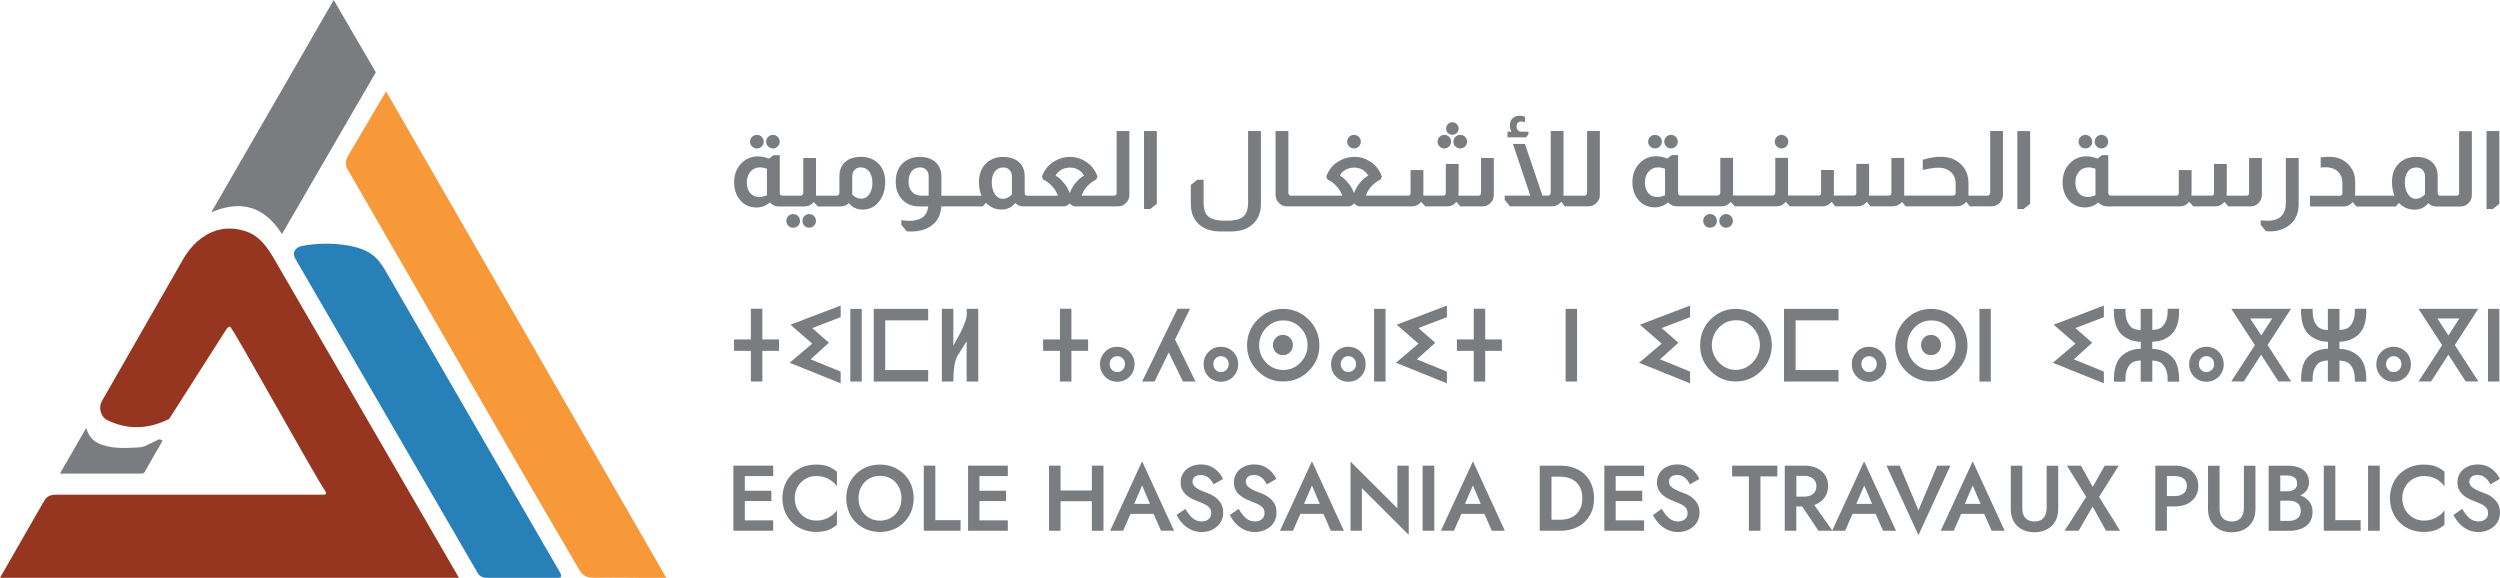 <svg xmlns="http://www.w3.org/2000/svg" id="Layer_1" data-name="Layer 1" viewBox="0 0 380.5 87.95"><defs><style>      .cls-1 {        fill: #2880b9;      }      .cls-2 {        fill: #973620;      }      .cls-3 {        fill: #f79839;      }      .cls-4 {        fill: #7a7d7f;      }    </style></defs><g><path class="cls-3" d="M101.4,87.94c-3.54.05-7.08-.05-10.62,0-.65,0-1.35,0-1.89-.37-.37-.26-.61-.66-.84-1.05-11.46-19.52-22.68-39.22-34.03-58.81-.29-.5-.58-.99-.86-1.49-.27-.46-.54-.95-.52-1.48.02-.48.26-.91.51-1.32,1.87-3.17,3.74-6.35,5.61-9.52l42.64,74.03Z"></path><path class="cls-1" d="M73.82,87.94c-.46-.08-.87-.29-1.1-.7l-27.13-46.75-.51-.89c-.28-.49-.58-1.04-.11-1.62.23-.28.57-.46.92-.53,2.3-.45,4.68-.48,6.99-.1,1.44.24,2.89.67,4.01,1.6.92.77,1.54,1.84,2.14,2.88l26.21,45.31c.12.2.23.44.13.65-.11.22-.41.15-.66.15h-10.89Z"></path><g><path class="cls-4" d="M57.2,11c-4.72,8.14-9.44,16.28-14.28,24.62-2.8-4.39-6.42-5.15-10.76-3.31,6.2-10.75,12.32-21.37,18.63-32.31,2.23,3.82,4.31,7.39,6.41,11Z"></path><path class="cls-4" d="M13.14,65.13c.36,1.5,1.28,2.2,2.49,2.6,1.83.61,3.72.45,5.58.36.83-.04,1.64-.63,2.46-.96.3-.12.56-.48,1.07-.05-.9,1.57-1.81,3.18-2.74,4.78-.11.19-.35.22-.56.22-4.03,0-8.05,0-12.32,0,1.37-2.37,2.63-4.57,4.01-6.96Z"></path></g><path class="cls-2" d="M8.68,75.29c-1.45,0-1.64.44-2.14,1.25l-6.54,11.4h69.85l-27.86-48.08c-1.19-2.06-2.42-4.08-4.94-4.77-1.68-.46-3.32-.43-4.92.29-2.17.98-3.56,2.72-4.66,4.77l-11.96,20.89c-.58.97-.18,2.43.82,2.91,3.16,1.53,6.3,1.36,9.41-.18l8.68-13.6c.12-.25.35-.4.6-.46.48.27,12.9,22.78,14.51,25.07.13.19.18.38-.09.51H8.68Z"></path></g><g><g><path class="cls-4" d="M115.2,22.59c.29,0,.53-.1.74-.3.2-.2.3-.44.3-.72s-.1-.53-.3-.74c-.2-.2-.45-.3-.74-.3s-.53.1-.74.3-.3.45-.3.74.1.52.3.72c.2.2.45.3.74.3Z"></path><path class="cls-4" d="M117.63,22.59c.29,0,.53-.1.74-.3.2-.2.3-.44.3-.72s-.1-.53-.3-.74c-.2-.2-.45-.3-.74-.3s-.52.1-.72.3c-.2.2-.3.45-.3.74s.1.52.3.72c.2.2.44.3.72.3Z"></path><path class="cls-4" d="M120.72,32.58c-.29,0-.53.1-.74.3-.2.2-.3.45-.3.74s.1.53.3.74.45.3.74.3.53-.1.74-.3c.2-.2.3-.45.3-.74s-.1-.53-.3-.74-.45-.3-.74-.3Z"></path><path class="cls-4" d="M123.15,32.58c-.28,0-.52.1-.72.3-.2.2-.3.45-.3.74s.1.53.3.74.44.3.72.3.53-.1.74-.3c.2-.2.3-.45.3-.74s-.1-.53-.3-.74-.45-.3-.74-.3Z"></path><path class="cls-4" d="M133.48,24.7c-.65-.55-1.45-.83-2.39-.83s-1.72.21-2.27.64c-.7.52-1.06,1.29-1.06,2.31v2.56c0,.11-.04.2-.11.27-.09.09-.19.13-.3.13h-3.15v-5.73h-1.94v5.28c0,.13-.05.24-.14.32-.06.09-.17.13-.32.13h-2.75c-.11,0-.19-.04-.26-.11-.07-.06-.11-.16-.11-.29v-5.76h-.96l-.69.53c-.56-.23-1.11-.35-1.67-.35-.99,0-1.83.35-2.51,1.04-.75.77-1.12,1.73-1.12,2.9,0,1.27.41,2.28,1.22,3.04.61.53,1.33.8,2.18.8.75,0,1.43-.25,2.03-.75.39.39.84.59,1.33.59h3.99c.54,0,1-.22,1.36-.66h.03l.59.66h3.49c.49,0,.91-.17,1.25-.51.51.66,1.21.99,2.1.99,1,0,1.82-.39,2.45-1.17.65-.8.98-1.81.98-3.03,0-1.29-.41-2.29-1.23-2.99ZM116.72,29.72c-.42.17-.82.26-1.2.26-.57,0-1.02-.2-1.35-.61-.34-.41-.5-.94-.5-1.62s.19-1.22.56-1.64c.37-.42.85-.63,1.43-.63.34,0,.7.07,1.07.21v4.04ZM132.3,29.58c-.32.44-.73.66-1.23.66s-.97-.21-1.36-.64v-2.79c0-.41.13-.73.38-.96.22-.25.53-.37.91-.37.51,0,.93.19,1.25.56.35.44.53,1.04.53,1.81,0,.7-.16,1.28-.48,1.72Z"></path><path class="cls-4" d="M169.97,29.38c0,.11-.04.2-.11.27-.09.09-.19.13-.3.13h-4.93c.14-.49.43-.98.88-1.47.47-.47.92-.8,1.34-.99l.19-.45c-.37-1.02-.99-1.8-1.86-2.32-.69-.45-1.46-.67-2.29-.67s-1.61.2-2.32.61c-.96.54-1.62,1.34-1.99,2.39l.18.45c.49.2.97.56,1.43,1.07.42.49.69.96.82,1.39h-4.68c-.11,0-.2-.04-.29-.13-.05-.09-.08-.18-.08-.27v-2.56c0-1-.35-1.77-1.06-2.31-.58-.43-1.32-.64-2.23-.64-1.01.01-1.85.31-2.5.9-.78.69-1.17,1.67-1.17,2.93,0,.77.13,1.46.38,2.08h-6.1v-2.96c0-1.02-.38-1.81-1.15-2.37-.59-.39-1.28-.59-2.08-.59-1.1,0-2,.34-2.71,1.02-.67.67-1.01,1.61-1.01,2.8,0,1,.28,1.85.85,2.53.67.8,1.6,1.2,2.77,1.2h1.33c-.16,1.46-1.12,2.19-2.87,2.19-.38,0-.8-.04-1.23-.11v.7l.82,1.01h.05c.3.02.53.03.69.03.48,0,.97-.06,1.47-.18.71-.17,1.33-.49,1.84-.94.74-.65,1.14-1.55,1.22-2.71h6.32l.45-.54h.03c.65.68,1.44,1.02,2.37,1.02.86,0,1.56-.33,2.08-.99.34.34.75.51,1.23.51h6.16c.32,0,.6-.14.85-.42h.08c.25.28.52.42.82.42h6.5c.53,0,.97-.2,1.3-.61.29-.32.43-.7.43-1.15v-9.7h-1.94v9.43ZM141.34,29.78h-1.09c-.61,0-1.09-.19-1.44-.58s-.53-.9-.53-1.55.16-1.2.48-1.59c.32-.38.75-.58,1.3-.58.33,0,.62.11.86.32.28.25.42.58.42,1.01v2.96ZM154.01,29.6c-.44.44-.89.66-1.35.66-.5,0-.91-.23-1.23-.7-.32-.47-.48-1.08-.48-1.83,0-.68.16-1.23.47-1.63.31-.41.73-.61,1.26-.61.42,0,.74.12.96.37.25.25.37.57.37.96v2.79ZM163.89,27.62c-.49.54-.84,1.12-1.04,1.71h-.06c-.21-.59-.54-1.13-.99-1.63-.41-.48-.79-.8-1.15-.96.23-.43.57-.75.99-.96.38-.18.79-.27,1.22-.27s.77.08,1.1.24c.44.21.78.54,1.04.99-.34.15-.71.44-1.1.88Z"></path><polygon class="cls-4" points="174.12 31.81 175.08 31.81 176.07 31.01 176.07 19.95 174.12 19.95 174.12 31.81"></polygon><path class="cls-4" d="M189.96,30.85c0,1.04-.28,1.77-.83,2.19-.49.37-1.34.56-2.55.56s-2.13-.21-2.63-.62c-.51-.41-.76-1.12-.76-2.14v-3.49h-.96l-.99.8v2.87c0,1.33.41,2.37,1.23,3.11.81.74,1.92,1.1,3.31,1.1h1.59c1.45,0,2.58-.4,3.39-1.2.77-.74,1.15-1.74,1.15-3.01v-11.08h-1.95v10.9Z"></path><path class="cls-4" d="M206.08,22.59c.29,0,.53-.1.74-.3.2-.2.3-.44.3-.72s-.1-.53-.3-.74c-.2-.2-.45-.3-.74-.3s-.53.1-.74.3-.3.45-.3.74.1.52.3.72c.2.2.45.3.74.3Z"></path><path class="cls-4" d="M225.39,29.38c0,.27-.13.4-.4.4h-3.01v-.26c.01-.13.02-.22.02-.29v-4.28h-1.95v4.42c0,.27-.13.4-.4.4h-3.03c.01-.15.02-.38.02-.69v-3.2h-1.95v3.49c0,.27-.13.4-.4.4h-6.39c.14-.49.43-.98.88-1.47.47-.47.92-.8,1.35-.99l.19-.45c-.37-1.02-.99-1.8-1.86-2.32-.69-.45-1.46-.67-2.29-.67s-1.61.2-2.32.61c-.96.54-1.62,1.34-1.99,2.39l.18.45c.49.2.97.56,1.43,1.07.42.49.69.96.82,1.39h-7.8c-.14,0-.24-.05-.3-.14-.06-.06-.1-.15-.1-.26v-9.43h-1.95v9.7c0,.51.19.94.58,1.3.33.31.72.46,1.15.46h9.35c.32,0,.6-.14.85-.42h.08c.25.28.52.42.82.42h7.96c.54,0,.99-.22,1.34-.66h.05l.61.66h3.36c.54,0,.99-.22,1.34-.66h.05l.59.66h3.36c.48,0,.89-.17,1.23-.52.34-.35.5-.76.5-1.24v-5.6h-1.95v5.33ZM207.15,27.62c-.49.54-.84,1.12-1.04,1.71h-.06c-.21-.59-.54-1.13-.99-1.63-.41-.48-.79-.8-1.15-.96.23-.43.57-.75.99-.96.38-.18.79-.27,1.22-.27s.77.08,1.1.24c.44.21.78.54,1.04.99-.34.15-.71.44-1.1.88Z"></path><path class="cls-4" d="M219.82,22.59c.29,0,.53-.1.74-.3.2-.2.3-.44.3-.72s-.1-.53-.3-.74c-.2-.2-.45-.3-.74-.3s-.52.1-.72.3-.3.45-.3.74.1.52.3.72c.2.2.44.3.72.3Z"></path><path class="cls-4" d="M221.21,21.57c0,.28.1.52.3.72.2.2.45.3.74.3s.53-.1.74-.3c.2-.2.3-.44.3-.72s-.1-.53-.3-.74-.45-.3-.74-.3-.53.1-.74.3c-.2.2-.3.45-.3.74Z"></path><path class="cls-4" d="M221.04,20.51c.27,0,.49-.09.68-.27.19-.18.28-.41.28-.67s-.09-.49-.28-.68c-.19-.19-.41-.28-.68-.28s-.49.09-.67.28c-.18.19-.27.41-.27.68s.09.49.27.67c.18.18.41.27.67.27Z"></path><path class="cls-4" d="M232.63,20.44v-.4h-1.06c-.25,0-.44-.09-.59-.26-.11-.15-.16-.32-.16-.51,0-.51.23-.77.7-.77.18,0,.38.03.59.1v-.83c-.28-.11-.55-.16-.82-.16-.46,0-.82.14-1.09.41-.27.27-.4.64-.4,1.11,0,.33.09.64.26.91h-.62v.86h2.82l.37-.46Z"></path><path class="cls-4" d="M241.55,29.38c0,.11-.04.2-.11.27-.09.09-.19.13-.3.13h-3.19c.01-.09.02-.22.02-.42v-9.42h-1.95v9.43c0,.1-.03.19-.1.27-.09.09-.19.13-.3.13h-.86l-2.66-7.86h-1.83l2.64,7.86h-3.89v.64l.8.99h6.44c.22,0,.45-.05.69-.16.23-.1.45-.26.64-.5h.05l.53.66h3.6c.53,0,.97-.2,1.3-.61.29-.32.43-.7.43-1.15v-9.7h-1.94v9.43Z"></path><path class="cls-4" d="M251.89,22.59c.29,0,.53-.1.74-.3.2-.2.3-.44.3-.72s-.1-.53-.3-.74c-.2-.2-.45-.3-.74-.3s-.53.1-.74.3c-.2.2-.3.45-.3.74s.1.52.3.72c.2.2.45.3.74.3Z"></path><path class="cls-4" d="M254.32,22.59c.29,0,.53-.1.74-.3.2-.2.3-.44.3-.72s-.1-.53-.3-.74-.45-.3-.74-.3-.52.1-.72.3-.3.45-.3.74.1.52.3.72c.2.2.44.3.72.3Z"></path><path class="cls-4" d="M262.7,32.58c-.28,0-.52.1-.72.3-.2.2-.3.45-.3.74s.1.53.3.74.44.3.72.3.53-.1.74-.3c.2-.2.3-.45.3-.74s-.1-.53-.3-.74c-.2-.2-.45-.3-.74-.3Z"></path><path class="cls-4" d="M260.27,32.58c-.29,0-.53.1-.74.3-.2.2-.3.45-.3.74s.1.53.3.74.45.3.74.3.53-.1.74-.3c.2-.2.3-.45.3-.74s-.1-.53-.3-.74-.45-.3-.74-.3Z"></path><path class="cls-4" d="M271.14,22.59c.29,0,.53-.1.74-.3.2-.2.3-.44.3-.72s-.1-.53-.3-.74c-.2-.2-.45-.3-.74-.3s-.52.1-.72.3-.3.45-.3.74.1.52.3.72c.2.2.44.3.72.3Z"></path><path class="cls-4" d="M302.89,29.38c0,.11-.04.2-.11.27-.09.09-.19.13-.3.13h-2.88v-1.95c0-1.11-.36-2.03-1.07-2.75-.79-.81-1.83-1.22-3.12-1.22-.83,0-1.76.15-2.77.46v1.55c1.06-.23,1.85-.35,2.37-.35.79,0,1.43.22,1.91.66.49.44.73,1.03.73,1.75v1.44c0,.27-.13.4-.4.4h-7.43v-5.73h-1.95v5.33c0,.27-.13.4-.4.4h-3.01v-.26c.01-.13.02-.22.02-.29v-4.28h-1.95v4.42c0,.27-.13.4-.4.4h-3.03c.01-.11.02-.27.02-.5v-3.39h-1.95v3.49c0,.27-.13.4-.4.4h-4.63v-5.73h-1.94v5.28c0,.13-.05.24-.14.32-.06.09-.17.13-.32.13h-5.97v-5.73h-1.94v5.28c0,.13-.05.24-.14.32-.06.09-.17.13-.32.13h-5.6c-.11,0-.19-.04-.26-.11-.07-.06-.11-.16-.11-.29v-5.76h-.96l-.69.53c-.56-.23-1.11-.35-1.67-.35-.99,0-1.83.35-2.51,1.04-.75.77-1.12,1.73-1.12,2.9,0,1.27.41,2.28,1.22,3.04.61.53,1.33.8,2.18.8.75,0,1.42-.25,2.03-.75.39.39.84.59,1.33.59h6.84c.54,0,1-.22,1.36-.66h.03l.59.66h6.39c.54,0,1-.22,1.36-.66h.03l.59.66h5c.54,0,.99-.22,1.34-.66h.05l.53.66h3.44c.54,0,.99-.22,1.34-.66h.05l.53.66h3.43c.54,0,1-.22,1.36-.66h.03l.53.66h7.86c.54,0,1-.22,1.36-.66h.03l.53.66h3.31c.53,0,.97-.2,1.3-.61.29-.32.43-.7.43-1.15v-9.7h-1.94v9.43ZM253.41,29.72c-.42.17-.82.26-1.2.26-.57,0-1.02-.2-1.35-.61-.34-.41-.5-.94-.5-1.62s.19-1.22.56-1.64c.37-.42.85-.63,1.43-.63.34,0,.7.07,1.07.21v4.04Z"></path><polygon class="cls-4" points="307.04 31.81 308 31.81 308.99 31.01 308.99 19.95 307.04 19.95 307.04 31.81"></polygon><path class="cls-4" d="M317.4,22.59c.29,0,.53-.1.74-.3.2-.2.3-.44.3-.72s-.1-.53-.3-.74c-.2-.2-.45-.3-.74-.3s-.53.1-.74.3c-.2.2-.3.45-.3.74s.1.52.3.72c.2.2.45.3.74.3Z"></path><path class="cls-4" d="M319.83,22.59c.29,0,.53-.1.74-.3.2-.2.3-.44.3-.72s-.1-.53-.3-.74-.45-.3-.74-.3-.52.1-.72.3-.3.45-.3.74.1.52.3.72c.2.2.44.3.72.3Z"></path><path class="cls-4" d="M344.26,24.05h-1.95v5.33c0,.27-.13.4-.4.4h-3.01v-.26c.01-.13.02-.22.02-.29v-4.28h-1.95v4.42c0,.27-.13.4-.4.4h-3.03c.01-.15.02-.38.02-.69v-3.2h-1.95v3.49c0,.27-.13.4-.4.4h-9.96c-.11,0-.19-.04-.26-.11-.07-.06-.11-.16-.11-.29v-5.76h-.96l-.69.53c-.56-.23-1.11-.35-1.67-.35-.99,0-1.83.35-2.51,1.04-.75.77-1.12,1.73-1.12,2.9,0,1.27.41,2.28,1.22,3.04.61.53,1.33.8,2.18.8.75,0,1.42-.25,2.03-.75.39.39.84.59,1.33.59h11.14c.54,0,.99-.22,1.34-.66h.05l.61.66h3.36c.54,0,.99-.22,1.34-.66h.05l.59.66h3.36c.48,0,.89-.17,1.23-.52.34-.35.5-.76.5-1.24v-5.6ZM318.92,29.72c-.42.17-.82.26-1.2.26-.57,0-1.02-.2-1.35-.61-.34-.41-.5-.94-.5-1.62s.19-1.22.56-1.64c.37-.42.85-.63,1.43-.63.34,0,.7.07,1.07.21v4.04Z"></path><path class="cls-4" d="M347.9,30.85c0,1.84-.94,2.75-2.83,2.75-.32,0-.65-.03-.99-.08v.69l.78.98c.23.02.42.03.56.03.42,0,.82-.04,1.2-.11.82-.19,1.49-.53,2.02-1.01.81-.73,1.22-1.75,1.22-3.07v-6.98h-1.95v6.81Z"></path><path class="cls-4" d="M374.3,29.38c0,.11-.04.2-.11.27-.09.09-.19.13-.3.13h-2.5c-.11,0-.2-.04-.29-.13-.05-.09-.08-.18-.08-.27v-2.56c0-1-.35-1.77-1.06-2.31-.58-.43-1.32-.64-2.23-.64-1.01.01-1.85.31-2.5.9-.78.69-1.17,1.67-1.17,2.93,0,.77.13,1.46.38,2.08h-6c.01-.12.02-.3.02-.54v-1.54c0-1.06-.34-1.94-1.01-2.66-.76-.79-1.75-1.18-2.98-1.18-.48,0-.9.03-1.26.1v1.55c.18-.04.45-.06.82-.06.79.03,1.39.26,1.81.67.45.45.67,1.04.67,1.78v1.49c0,.27-.13.4-.4.4h-4.52v1.63h5.14c.39,0,.75-.13,1.07-.38.1-.09.19-.18.27-.27h.05l.53.66h6l.45-.54h.03c.65.68,1.44,1.02,2.37,1.02.86,0,1.56-.33,2.08-.99.34.34.75.51,1.23.51h3.68c.53,0,.97-.2,1.3-.61.29-.32.43-.7.43-1.15v-9.7h-1.94v9.43ZM369.07,29.6c-.44.44-.89.66-1.34.66-.5,0-.91-.23-1.23-.7-.32-.47-.48-1.08-.48-1.83,0-.68.16-1.23.47-1.63.31-.41.73-.61,1.26-.61.42,0,.74.12.96.37.25.25.37.57.37.96v2.79Z"></path><polygon class="cls-4" points="378.45 19.95 378.45 31.81 379.41 31.81 380.4 31.01 380.4 19.95 378.45 19.95"></polygon></g><g><polygon class="cls-4" points="111.62 80.78 117.68 80.78 117.68 79.2 113.36 79.2 113.36 76.26 117.4 76.26 117.4 74.69 113.36 74.69 113.36 72.46 117.68 72.46 117.68 70.87 111.62 70.87 111.62 80.78"></polygon><path class="cls-4" d="M126.01,70.98c-.49-.18-1.1-.27-1.82-.27s-1.39.13-2.01.37c-.62.25-1.17.61-1.63,1.06-.46.46-.83,1-1.08,1.63-.26.62-.39,1.32-.39,2.06s.13,1.43.39,2.06.62,1.17,1.08,1.63c.46.46,1.01.81,1.63,1.06.62.25,1.29.38,2.01.38s1.33-.09,1.82-.27c.49-.18.94-.45,1.34-.79l.03-.03v-2.21l-.17.22c-.21.26-.46.49-.76.69-.3.2-.63.36-.99.48-.36.12-.77.18-1.22.18-.58,0-1.13-.14-1.62-.42-.49-.28-.89-.68-1.2-1.19-.3-.51-.46-1.11-.46-1.78s.15-1.28.46-1.79c.3-.51.71-.9,1.2-1.18.49-.28,1.03-.42,1.62-.42.45,0,.86.06,1.22.17.36.11.69.27.99.48.3.21.55.44.76.7l.17.22v-2.21l-.03-.03c-.41-.35-.86-.62-1.34-.79Z"></path><path class="cls-4" d="M137.59,72.16c-.46-.45-1.01-.81-1.63-1.07-.61-.25-1.3-.38-2.04-.38s-1.4.13-2.03.38c-.62.25-1.17.61-1.63,1.07-.46.46-.82,1-1.08,1.63-.25.62-.38,1.31-.38,2.04s.13,1.42.38,2.04c.25.62.61,1.17,1.07,1.63.46.46,1,.83,1.63,1.08s1.31.39,2.04.39,1.43-.13,2.05-.39c.62-.26,1.17-.62,1.63-1.08.46-.46.82-1.01,1.08-1.64.25-.62.38-1.31.38-2.04s-.13-1.42-.38-2.04c-.25-.62-.62-1.17-1.08-1.63ZM137.2,75.83c0,.66-.14,1.25-.42,1.76-.28.51-.67.92-1.16,1.21-.49.29-1.06.44-1.69.44s-1.19-.15-1.68-.44c-.49-.29-.88-.7-1.16-1.21-.28-.51-.42-1.1-.42-1.76s.14-1.25.42-1.76c.28-.51.67-.92,1.16-1.21.49-.29,1.06-.44,1.68-.44s1.22.15,1.7.44c.49.29.87.7,1.15,1.21.28.51.42,1.1.42,1.76Z"></path><polygon class="cls-4" points="142.36 70.87 140.6 70.87 140.6 80.78 146.2 80.78 146.2 79.17 142.36 79.17 142.36 70.87"></polygon><polygon class="cls-4" points="147.34 80.78 153.39 80.78 153.39 79.2 149.07 79.2 149.07 76.26 153.11 76.26 153.11 74.69 149.07 74.69 149.07 72.46 153.39 72.46 153.39 70.87 147.34 70.87 147.34 80.78"></polygon><polygon class="cls-4" points="166.18 74.65 161.42 74.65 161.42 70.87 159.66 70.87 159.66 80.78 161.42 80.78 161.42 76.29 166.18 76.29 166.18 80.78 167.95 80.78 167.95 70.87 166.18 70.87 166.18 74.65"></polygon><path class="cls-4" d="M168.96,80.78h1.98l1.13-2.57h3.5l1.14,2.57h1.98l-4.86-10.57-4.87,10.57ZM175.02,76.69h-2.4l1.21-2.8,1.19,2.8Z"></path><path class="cls-4" d="M185.34,75.99c-.25-.24-.52-.44-.81-.6-.29-.16-.58-.29-.88-.39-.52-.18-.94-.36-1.26-.54-.31-.17-.54-.36-.68-.55-.14-.19-.21-.39-.21-.62,0-.26.1-.49.3-.69.2-.2.52-.3.95-.3.32,0,.61.06.84.18.23.12.44.29.62.49.18.21.33.43.44.66l.05.09,1.44-.82-.04-.08c-.16-.35-.39-.69-.69-1.01-.3-.32-.67-.59-1.1-.8-.43-.21-.94-.32-1.52-.32s-1.12.11-1.58.34c-.47.22-.84.54-1.11.95-.27.41-.41.88-.41,1.41,0,.47.09.87.27,1.2.18.33.41.61.69.83.28.22.57.41.87.55.3.14.57.25.81.34.39.15.75.3,1.06.45.3.15.54.33.71.54.17.2.25.48.25.83,0,.37-.13.66-.4.89-.27.23-.62.34-1.05.34-.35,0-.68-.08-.96-.22-.29-.15-.55-.36-.79-.64-.24-.28-.47-.6-.68-.96l-.05-.09-1.34.93.04.08c.22.44.52.86.88,1.24.36.39.8.7,1.29.93.49.23,1.03.35,1.6.35.42,0,.84-.07,1.22-.2.39-.13.74-.33,1.05-.58.31-.25.56-.57.74-.94.18-.37.27-.79.27-1.25s-.08-.84-.23-1.17c-.15-.32-.36-.61-.6-.85Z"></path><path class="cls-4" d="M193.45,75.99c-.25-.24-.52-.44-.81-.6-.29-.16-.58-.29-.88-.39-.52-.18-.94-.36-1.26-.54-.31-.17-.54-.36-.68-.55-.14-.19-.21-.39-.21-.62,0-.26.1-.49.3-.69.2-.2.52-.3.95-.3.32,0,.61.06.84.18.23.12.44.29.62.49.18.21.33.43.44.66l.05.09,1.44-.82-.04-.08c-.16-.35-.39-.69-.69-1.01-.3-.32-.67-.59-1.1-.8-.43-.21-.94-.32-1.52-.32s-1.12.11-1.58.34c-.47.22-.84.54-1.11.95-.27.41-.41.88-.41,1.41,0,.47.09.87.27,1.2.18.33.41.61.69.83.28.22.57.41.87.55.3.14.57.25.81.34.39.15.75.3,1.06.45.3.15.54.33.71.54.17.2.25.48.25.83,0,.37-.13.66-.4.89-.27.23-.62.34-1.05.34-.35,0-.68-.08-.96-.22-.29-.15-.55-.36-.79-.64-.24-.28-.47-.6-.68-.96l-.05-.09-1.34.93.04.08c.22.44.52.86.88,1.24.36.39.8.7,1.29.93.49.23,1.03.35,1.6.35.42,0,.84-.07,1.23-.2.39-.13.74-.33,1.05-.58.31-.25.56-.57.74-.94.18-.37.27-.79.27-1.25s-.08-.84-.23-1.17c-.15-.32-.36-.61-.6-.85Z"></path><path class="cls-4" d="M194.81,80.78h1.98l1.13-2.57h3.5l1.14,2.57h1.98l-4.86-10.57-4.87,10.57ZM200.87,76.69h-2.4l1.21-2.8,1.19,2.8Z"></path><polygon class="cls-4" points="212.68 77.37 205.55 70.25 205.55 80.78 207.28 80.78 207.28 74.29 214.41 81.41 214.41 70.87 212.68 70.87 212.68 77.37"></polygon><rect class="cls-4" x="216.52" y="70.87" width="1.78" height="9.91"></rect><path class="cls-4" d="M219.31,80.78h1.98l1.13-2.57h3.5l1.14,2.57h1.98l-4.86-10.57-4.87,10.57ZM225.37,76.69h-2.4l1.21-2.8,1.19,2.8Z"></path><path class="cls-4" d="M240.19,71.49c-.76-.41-1.64-.62-2.63-.62h-3.21v9.91h3.21c.99,0,1.88-.21,2.63-.62.76-.41,1.36-.99,1.79-1.73.43-.74.64-1.62.64-2.61s-.22-1.87-.64-2.61c-.43-.74-1.03-1.32-1.79-1.73ZM240.83,75.83c0,.54-.08,1.02-.25,1.42-.17.4-.4.75-.69,1.02-.29.28-.65.49-1.05.62-.4.14-.85.21-1.33.21h-1.37v-6.55h1.37c.48,0,.92.07,1.33.21.4.14.75.35,1.05.62.29.28.53.62.69,1.02.17.4.25.88.25,1.42Z"></path><polygon class="cls-4" points="244.18 80.78 250.23 80.78 250.23 79.2 245.91 79.2 245.91 76.26 249.95 76.26 249.95 74.69 245.91 74.69 245.91 72.46 250.23 72.46 250.23 70.87 244.18 70.87 244.18 80.78"></polygon><path class="cls-4" d="M257.84,75.99c-.24-.24-.52-.44-.81-.6-.29-.16-.58-.29-.88-.39-.52-.18-.94-.36-1.26-.54-.31-.17-.54-.36-.68-.55-.14-.19-.21-.39-.21-.62,0-.26.1-.49.3-.69.2-.2.52-.3.95-.3.32,0,.61.06.84.18.23.12.44.29.62.49.18.21.33.43.44.66l.05.09,1.44-.82-.04-.08c-.16-.35-.39-.69-.69-1.01-.3-.32-.67-.59-1.1-.8-.43-.21-.94-.32-1.52-.32s-1.12.11-1.58.34c-.47.22-.84.54-1.11.95-.27.41-.41.88-.41,1.41,0,.47.09.87.27,1.2.18.33.41.61.69.83.28.22.57.41.87.55.3.14.57.25.81.34.39.15.75.3,1.06.45.3.15.54.33.71.54.16.2.25.48.25.83,0,.37-.13.66-.4.89-.27.23-.62.34-1.05.34-.35,0-.68-.08-.96-.22-.29-.15-.55-.37-.79-.64-.24-.28-.47-.6-.68-.96l-.05-.09-1.34.93.04.08c.22.44.52.86.88,1.24.36.39.8.7,1.29.93.49.23,1.03.35,1.6.35.42,0,.84-.07,1.22-.2.39-.13.74-.33,1.05-.58.31-.25.56-.57.74-.94.18-.37.27-.79.27-1.25s-.08-.84-.23-1.17c-.15-.32-.36-.61-.6-.85Z"></path><polygon class="cls-4" points="263.63 72.51 266.18 72.51 266.18 80.78 267.94 80.78 267.94 72.51 270.51 72.51 270.51 70.87 263.63 70.87 263.63 72.51"></polygon><path class="cls-4" d="M278.88,80.74l-2.76-3.88c.16-.05.3-.11.42-.17.53-.26.95-.62,1.25-1.09.3-.47.45-1.02.45-1.63s-.15-1.18-.45-1.64c-.3-.46-.72-.82-1.25-1.08-.53-.25-1.16-.38-1.86-.38h-3.04v9.91h1.76v-3.7h.89l2.48,3.7h4.06l1.13-2.57h3.5l1.14,2.57h1.98l-4.86-10.57-4.85,10.53ZM276.45,74c0,.34-.08.63-.23.86-.15.23-.36.41-.63.53-.27.13-.59.19-.96.19h-1.22v-3.15h1.22c.36,0,.69.06.96.19.27.13.48.31.63.53.15.23.23.51.23.84ZM284.93,76.69h-2.4l1.21-2.8,1.19,2.8Z"></path><polygon class="cls-4" points="294.84 70.87 291.99 77.66 289.14 70.87 287.12 70.87 291.99 81.45 296.85 70.87 294.84 70.87"></polygon><path class="cls-4" d="M295.38,80.78h1.98l1.13-2.57h3.5l1.14,2.57h1.98l-4.86-10.57-4.87,10.57ZM301.44,76.69h-2.4l1.21-2.8,1.19,2.8Z"></path><path class="cls-4" d="M311.48,77.44c0,.58-.16,1.06-.47,1.41-.31.35-.77.52-1.36.52s-1.07-.18-1.38-.52c-.31-.35-.47-.82-.47-1.41v-6.56h-1.76v6.62c0,.54.09,1.03.26,1.46.17.43.42.81.75,1.11.32.3.71.54,1.15.7.44.16.93.24,1.46.24s1-.08,1.44-.24c.44-.16.83-.4,1.15-.7.32-.3.57-.68.75-1.11.17-.43.26-.92.26-1.46v-6.62h-1.76v6.56Z"></path><polygon class="cls-4" points="322.47 70.87 320.34 70.87 318.51 74.1 316.72 70.87 314.58 70.87 317.52 75.63 314.23 80.78 316.37 80.78 318.49 77.1 320.54 80.78 322.68 80.78 319.48 75.63 322.47 70.87"></polygon><path class="cls-4" d="M332.88,71.24c-.53-.25-1.15-.37-1.86-.37h-2.98v9.91h1.76v-3.7h1.22c.71,0,1.33-.13,1.86-.38.53-.25.95-.62,1.25-1.08.3-.47.45-1.02.45-1.65s-.15-1.19-.45-1.66c-.3-.46-.72-.82-1.25-1.07ZM332.84,73.97c0,.5-.16.87-.49,1.13-.33.26-.78.4-1.33.4h-1.22v-3.04h1.22c.55,0,1,.13,1.33.38.33.25.49.62.49,1.13Z"></path><path class="cls-4" d="M341.5,77.44c0,.58-.16,1.06-.47,1.41-.31.35-.77.52-1.36.52s-1.07-.18-1.38-.52c-.31-.35-.47-.82-.47-1.41v-6.56h-1.76v6.62c0,.54.09,1.03.26,1.46.17.43.42.81.75,1.11.32.3.71.54,1.15.7.44.16.93.24,1.46.24s1-.08,1.44-.24c.44-.16.83-.4,1.15-.7.32-.3.58-.68.75-1.11.17-.43.26-.92.26-1.46v-6.62h-1.76v6.56Z"></path><path class="cls-4" d="M350.91,75.79h0c-.24-.16-.51-.29-.81-.39.38-.17.69-.41.92-.71.27-.35.41-.78.41-1.27,0-.57-.14-1.05-.41-1.43-.27-.37-.65-.66-1.13-.84-.47-.18-1.02-.27-1.64-.27h-2.96v9.91h3.12c.68,0,1.3-.11,1.83-.31.54-.21.97-.53,1.27-.96.31-.43.46-.98.46-1.63,0-.48-.1-.89-.29-1.24-.19-.34-.46-.63-.79-.85ZM349.95,78.58c-.15.23-.37.4-.64.52-.28.12-.6.18-.97.18h-1.28v-3.08h1.28c.28,0,.53.03.76.09.22.06.42.16.58.29.16.13.29.29.37.48.09.19.13.41.13.65,0,.35-.08.64-.23.87h0ZM349.45,74.23c-.12.17-.29.31-.51.4-.22.1-.48.14-.77.14h-1.11v-2.4h1.11c.44,0,.8.11,1.06.32.26.21.39.5.39.89,0,.26-.06.47-.18.65Z"></path><polygon class="cls-4" points="355.44 70.87 353.68 70.87 353.68 80.78 359.29 80.78 359.29 79.17 355.44 79.17 355.44 70.87"></polygon><rect class="cls-4" x="360.42" y="70.87" width="1.78" height="9.91"></rect><path class="cls-4" d="M370.68,70.98c-.49-.18-1.1-.27-1.82-.27s-1.39.13-2.01.37c-.62.25-1.17.61-1.63,1.06-.46.46-.83,1-1.08,1.63-.26.62-.39,1.32-.39,2.06s.13,1.43.39,2.06c.26.62.62,1.17,1.08,1.63.46.46,1.01.81,1.63,1.06.62.25,1.29.38,2.01.38s1.33-.09,1.82-.27c.49-.18.94-.45,1.34-.79l.03-.03v-2.21l-.17.22c-.2.26-.46.49-.76.69-.3.2-.63.36-.99.48-.36.12-.77.18-1.22.18-.58,0-1.13-.14-1.62-.42-.49-.28-.89-.68-1.2-1.19-.3-.51-.46-1.11-.46-1.78s.15-1.28.46-1.79c.3-.51.71-.9,1.2-1.18.49-.28,1.04-.42,1.62-.42.45,0,.86.06,1.22.17.36.11.69.27.99.48.3.21.55.44.76.7l.17.22v-2.21l-.03-.03c-.4-.35-.86-.62-1.34-.79Z"></path><path class="cls-4" d="M380.27,76.84h0c-.15-.32-.36-.61-.6-.85-.24-.24-.52-.44-.81-.6-.29-.16-.58-.29-.88-.39-.52-.18-.94-.36-1.26-.54-.31-.17-.54-.36-.68-.55-.14-.19-.21-.39-.21-.62,0-.26.1-.49.3-.69.2-.2.52-.3.95-.3.32,0,.61.06.84.18.23.12.44.29.62.49.18.21.33.43.44.66l.05.09,1.44-.82-.04-.08c-.16-.35-.39-.69-.69-1.01-.3-.32-.67-.59-1.1-.8-.43-.21-.94-.32-1.52-.32s-1.12.11-1.58.34c-.47.22-.84.54-1.11.95-.27.41-.41.88-.41,1.41,0,.47.09.87.27,1.2.18.33.41.61.69.83.28.22.57.41.87.55.3.14.57.25.81.34.39.15.75.3,1.06.45.3.15.54.33.71.54.16.2.25.48.25.83,0,.37-.13.66-.4.89-.27.23-.62.34-1.05.34-.35,0-.68-.08-.96-.22-.29-.15-.55-.37-.79-.64-.24-.28-.47-.6-.68-.96l-.05-.09-1.34.93.04.08c.23.44.52.86.88,1.24.36.39.8.7,1.29.93.49.23,1.03.35,1.6.35.42,0,.84-.07,1.22-.2.39-.13.74-.33,1.05-.58.31-.25.56-.57.74-.94.18-.37.27-.79.27-1.25s-.08-.84-.23-1.17Z"></path></g><g><polygon class="cls-4" points="116.03 51.66 116.03 47.05 116.03 46.99 115.96 46.99 114.34 46.99 114.28 46.99 114.28 47.05 114.28 51.66 111.79 51.66 111.72 51.66 111.72 51.73 111.72 53.33 111.72 53.4 111.79 53.4 114.28 53.4 114.28 58.01 114.28 58.07 114.34 58.07 115.96 58.07 116.03 58.07 116.03 58.01 116.03 53.4 118.5 53.4 118.57 53.4 118.57 53.33 118.57 51.73 118.57 51.66 118.5 51.66 116.03 51.66"></polygon><polygon class="cls-4" points="120.4 49.38 120.3 49.41 120.39 49.49 123.62 52.3 120.26 55.14 120.18 55.21 120.28 55.25 127.86 58.31 127.95 58.34 127.95 58.25 127.95 56.6 127.95 56.56 127.91 56.54 123.37 54.69 126.11 52.22 126.17 52.17 126.11 52.12 123.62 49.93 127.9 48.29 127.95 48.28 127.95 48.23 127.95 46.6 127.95 46.5 127.86 46.54 120.4 49.38"></polygon><polygon class="cls-4" points="129.49 47.01 129.42 47.01 129.42 47.07 129.42 58.01 129.42 58.07 129.49 58.07 131.09 58.07 131.16 58.07 131.16 58.01 131.16 47.07 131.16 47.01 131.09 47.01 129.49 47.01"></polygon><polygon class="cls-4" points="133.05 47.01 132.98 47.01 132.98 47.07 132.98 58.01 132.98 58.07 133.05 58.07 141.2 58.07 141.27 58.07 141.27 58.01 141.27 56.39 141.27 56.32 141.2 56.32 134.73 56.32 134.73 48.76 141.2 48.76 141.27 48.76 141.27 48.69 141.27 47.07 141.27 47.01 141.2 47.01 133.05 47.01"></polygon><path class="cls-4" d="M147.17,47.01h-.07v.07s.02.11.02.11c.01.08.02.19.02.32v.32c.02.82-.67,2.42-2.04,4.76v-5.52s0-.07,0-.07h-1.75v11.07h1.75v-.16c0-.69.04-1.31.11-1.84.08-.76.24-1.38.48-1.86l1.43-2.26v6.12h1.77v-11.07h-1.72Z"></path><polygon class="cls-4" points="163.07 51.66 163.07 47.05 163.07 46.99 163 46.99 161.38 46.99 161.32 46.99 161.32 47.05 161.32 51.66 158.83 51.66 158.76 51.66 158.76 51.73 158.76 53.33 158.76 53.4 158.83 53.4 161.32 53.4 161.32 58.01 161.32 58.07 161.38 58.07 163 58.07 163.07 58.07 163.07 58.01 163.07 53.4 165.54 53.4 165.61 53.4 165.61 53.33 165.61 51.73 165.61 51.66 165.54 51.66 163.07 51.66"></polygon><path class="cls-4" d="M170.04,52.78c-.73,0-1.36.26-1.86.77-.5.51-.76,1.14-.76,1.89s.26,1.38.76,1.89c.5.51,1.13.77,1.86.77s1.37-.26,1.88-.77c.5-.51.76-1.14.76-1.89s-.26-1.38-.76-1.89c-.5-.51-1.14-.77-1.88-.77ZM170.87,56.28c-.23.23-.5.35-.83.35s-.58-.11-.81-.35c-.23-.23-.34-.52-.34-.86s.11-.64.34-.87c.23-.23.49-.34.81-.34.33,0,.61.11.84.34.23.23.34.51.34.87s-.11.63-.34.86Z"></path><polygon class="cls-4" points="178.84 51.67 181.08 47.08 181.13 46.99 181.02 46.99 179.26 46.99 179.22 46.99 179.2 47.03 173.87 57.98 173.82 58.07 173.93 58.07 175.68 58.07 175.72 58.07 175.74 58.04 177.88 53.64 180.03 58.04 180.05 58.07 180.09 58.07 181.86 58.07 181.96 58.07 181.91 57.98 178.84 51.67"></polygon><path class="cls-4" d="M185.81,52.78c-.73,0-1.36.26-1.86.77-.5.51-.76,1.14-.76,1.89s.26,1.38.76,1.89c.5.51,1.13.77,1.86.77s1.37-.26,1.88-.77c.5-.51.76-1.14.76-1.89s-.26-1.38-.76-1.89c-.5-.51-1.14-.77-1.88-.77ZM186.65,56.28c-.23.23-.5.35-.83.35s-.58-.11-.81-.35c-.23-.23-.34-.52-.34-.86s.11-.64.34-.87c.23-.23.49-.34.81-.34.33,0,.61.11.84.34.23.23.34.51.34.87s-.11.63-.34.86Z"></path><path class="cls-4" d="M195.31,50.97h-.03c-.47,0-.86.16-1.14.49-.29.33-.42.71-.4,1.14.02.4.18.74.45,1.03.27.28.62.42,1.05.42.02,0,.04,0,.05,0,.41,0,.76-.14,1.04-.43.28-.28.43-.62.45-1,.03-.44-.1-.83-.39-1.15-.29-.32-.66-.49-1.1-.5Z"></path><path class="cls-4" d="M195.29,47.01c-1.52,0-2.83.56-3.9,1.65-1.06,1.09-1.6,2.42-1.59,3.95.02,1.49.57,2.79,1.62,3.85,1.05,1.06,2.35,1.6,3.86,1.6s2.83-.53,3.9-1.59c1.07-1.06,1.62-2.35,1.63-3.86.01-1.53-.53-2.86-1.61-3.95-1.08-1.09-2.4-1.65-3.93-1.65ZM197.9,55.22c-.71.72-1.58,1.09-2.57,1.09h-.04c-1.01-.01-1.88-.39-2.58-1.11-.7-.73-1.06-1.61-1.07-2.61,0-1.03.36-1.93,1.06-2.68.7-.75,1.57-1.13,2.6-1.14h.04c1,0,1.87.37,2.59,1.11.73.75,1.09,1.66,1.08,2.72-.01,1-.38,1.88-1.11,2.61Z"></path><path class="cls-4" d="M205.21,52.78c-.73,0-1.36.26-1.86.77-.5.51-.76,1.14-.76,1.89s.26,1.38.76,1.89c.5.51,1.13.77,1.86.77s1.37-.26,1.88-.77c.5-.51.76-1.14.76-1.89s-.26-1.38-.76-1.89c-.5-.51-1.14-.77-1.88-.77ZM206.04,56.28c-.23.23-.5.35-.83.35s-.58-.11-.81-.35c-.23-.23-.34-.52-.34-.86s.11-.64.34-.87c.23-.23.49-.34.81-.34.33,0,.61.11.84.34.23.23.34.51.34.87s-.11.63-.34.86Z"></path><polygon class="cls-4" points="209.21 47.01 209.14 47.01 209.14 47.07 209.14 58.01 209.14 58.07 209.21 58.07 210.81 58.07 210.88 58.07 210.88 58.01 210.88 47.07 210.88 47.01 210.81 47.01 209.21 47.01"></polygon><polygon class="cls-4" points="212.68 49.38 212.58 49.41 212.66 49.49 215.89 52.3 212.54 55.14 212.45 55.21 212.56 55.25 220.13 58.31 220.22 58.34 220.22 58.25 220.22 56.6 220.22 56.56 220.18 56.54 215.64 54.69 218.39 52.22 218.44 52.17 218.39 52.12 215.89 49.93 220.18 48.29 220.22 48.28 220.22 48.23 220.22 46.6 220.22 46.5 220.13 46.54 212.68 49.38"></polygon><polygon class="cls-4" points="226.05 51.66 226.05 47.05 226.05 46.99 225.98 46.99 224.36 46.99 224.3 46.99 224.3 47.05 224.3 51.66 221.81 51.66 221.74 51.66 221.74 51.73 221.74 53.33 221.74 53.4 221.81 53.4 224.3 53.4 224.3 58.01 224.3 58.07 224.36 58.07 225.98 58.07 226.05 58.07 226.05 58.01 226.05 53.4 228.52 53.4 228.59 53.4 228.59 53.33 228.59 51.73 228.59 51.66 228.52 51.66 226.05 51.66"></polygon><polygon class="cls-4" points="238.36 47.01 238.29 47.01 238.29 47.07 238.29 58.01 238.29 58.07 238.36 58.07 239.96 58.07 240.03 58.07 240.03 58.01 240.03 47.07 240.03 47.01 239.96 47.01 238.36 47.01"></polygon><polygon class="cls-4" points="249.69 49.38 249.59 49.41 249.67 49.49 252.9 52.3 249.55 55.14 249.46 55.21 249.56 55.25 257.14 58.31 257.23 58.34 257.23 58.25 257.23 56.6 257.23 56.56 257.19 56.54 252.65 54.69 255.4 52.22 255.45 52.17 255.4 52.12 252.9 49.93 257.19 48.29 257.23 48.28 257.23 48.23 257.23 46.6 257.23 46.5 257.14 46.54 249.69 49.38"></polygon><path class="cls-4" d="M264.18,47.01c-1.51,0-2.81.55-3.86,1.63-1.06,1.08-1.58,2.42-1.56,3.97.01,1.49.55,2.79,1.6,3.85,1.05,1.06,2.34,1.6,3.82,1.6s2.81-.54,3.86-1.59c1.05-1.06,1.6-2.35,1.63-3.86.01-1.54-.52-2.87-1.59-3.96-1.07-1.09-2.38-1.64-3.9-1.64ZM266.74,55.18c-.72.73-1.57,1.11-2.54,1.12-1-.01-1.86-.38-2.56-1.11-.7-.73-1.06-1.6-1.1-2.59,0-1.06.36-1.98,1.06-2.72.7-.75,1.59-1.13,2.62-1.14.03,0,.07,0,.1,0,.93,0,1.76.37,2.45,1.1.72.76,1.09,1.68,1.09,2.73-.03,1-.41,1.88-1.14,2.61Z"></path><polygon class="cls-4" points="271.6 47.01 271.53 47.01 271.53 47.07 271.53 58.01 271.53 58.07 271.6 58.07 279.76 58.07 279.82 58.07 279.82 58.01 279.82 56.39 279.82 56.32 279.76 56.32 273.29 56.32 273.29 48.76 279.76 48.76 279.82 48.76 279.82 48.69 279.82 47.07 279.82 47.01 279.76 47.01 271.6 47.01"></polygon><path class="cls-4" d="M284.46,52.78c-.73,0-1.36.26-1.86.77-.5.51-.76,1.14-.76,1.89s.26,1.38.76,1.89c.5.51,1.13.77,1.86.77s1.37-.26,1.88-.77c.5-.51.76-1.14.76-1.89s-.26-1.38-.76-1.89c-.5-.51-1.14-.77-1.88-.77ZM285.29,56.28c-.23.23-.5.35-.83.35s-.58-.11-.81-.35c-.23-.23-.34-.52-.34-.86s.11-.64.34-.87c.23-.23.49-.34.81-.34.33,0,.61.11.84.34.23.23.34.51.34.87s-.11.63-.34.86Z"></path><path class="cls-4" d="M293.95,50.97h-.03c-.47,0-.86.16-1.14.49-.29.33-.42.71-.4,1.14.02.4.18.74.45,1.03.27.28.62.42,1.05.42.02,0,.04,0,.05,0,.41,0,.76-.14,1.04-.43.28-.28.43-.62.45-1,.03-.44-.1-.83-.39-1.15-.29-.32-.66-.49-1.1-.5Z"></path><path class="cls-4" d="M293.93,47.01c-1.52,0-2.83.56-3.9,1.65-1.06,1.09-1.6,2.42-1.59,3.95.02,1.49.57,2.79,1.62,3.85,1.05,1.06,2.35,1.6,3.86,1.6s2.83-.53,3.9-1.59c1.07-1.06,1.62-2.35,1.63-3.86.01-1.53-.53-2.86-1.61-3.95-1.08-1.09-2.4-1.65-3.93-1.65ZM296.54,55.22c-.71.72-1.56,1.09-2.53,1.09-.03,0-.05,0-.08,0-1.01-.01-1.88-.38-2.58-1.11-.7-.73-1.06-1.61-1.07-2.61,0-1.03.36-1.93,1.06-2.68.7-.75,1.57-1.13,2.6-1.14h.04c1,0,1.87.37,2.59,1.11.73.75,1.09,1.66,1.08,2.72-.01,1-.38,1.88-1.11,2.61Z"></path><polygon class="cls-4" points="301.33 47.01 301.27 47.01 301.27 47.07 301.27 58.01 301.27 58.07 301.33 58.07 302.94 58.07 303 58.07 303 58.01 303 47.07 303 47.01 302.94 47.01 301.33 47.01"></polygon><polygon class="cls-4" points="312.67 49.38 312.56 49.41 312.65 49.49 315.88 52.3 312.52 55.14 312.44 55.21 312.54 55.25 320.12 58.31 320.21 58.34 320.21 58.25 320.21 56.6 320.21 56.56 320.17 56.54 315.63 54.69 318.37 52.22 318.43 52.17 318.37 52.12 315.88 49.93 320.17 48.29 320.21 48.28 320.21 48.23 320.21 46.6 320.21 46.5 320.12 46.54 312.67 49.38"></polygon><path class="cls-4" d="M330.47,50.91c.82-.75,1.23-2.01,1.19-3.76v-.1s0-.06,0-.06h-1.75v.07s0,.1,0,.1c.04,1.19-.27,2.09-.92,2.66-.29.23-.77.37-1.41.4v-3.21h-1.77v3.23c-.63-.04-1.1-.17-1.39-.4-.66-.57-.96-1.46-.92-2.66v-.1s0-.07,0-.07h-1.77v.06s0,.1,0,.1c-.03,1.75.38,3.01,1.2,3.76.78.71,1.76,1.07,2.9,1.09v1.06c-1.15.01-2.13.38-2.91,1.09-.82.75-1.22,2.01-1.18,3.76v.1s0,.06,0,.06h1.75v-.07s0-.1,0-.1c-.04-1.2.27-2.09.91-2.66.3-.23.78-.36,1.41-.4v3.23h1.77v-3.21c.63.04,1.11.17,1.41.39.64.57.96,1.46.92,2.65v.1s0,.07,0,.07h1.75v-.06s0-.1,0-.1c.03-1.73-.37-2.99-1.2-3.74-.79-.71-1.76-1.07-2.89-1.09v-1.09c1.14-.01,2.12-.38,2.9-1.09Z"></path><path class="cls-4" d="M335.81,52.78c-.73,0-1.36.26-1.86.77-.5.51-.76,1.14-.76,1.89s.26,1.38.76,1.89c.5.51,1.13.77,1.86.77s1.37-.26,1.88-.77c.5-.51.76-1.14.76-1.89s-.26-1.38-.76-1.89c-.5-.51-1.14-.77-1.88-.77ZM336.64,56.28c-.23.23-.5.35-.83.35s-.58-.11-.81-.35c-.23-.23-.34-.52-.34-.86s.11-.64.34-.87c.23-.23.49-.34.81-.34.33,0,.61.11.84.34.23.23.34.51.34.87s-.11.63-.34.86Z"></path><path class="cls-4" d="M345.12,52.52l3.51-5.42.07-.1h-9.11l.07.1,3.53,5.43-3.53,5.43-.07.1h1.92l.02-.03,2.61-4.04,2.62,4.04.02.03h1.94l-.07-.1-3.53-5.45ZM345.83,48.47l-1.67,2.58-1.68-2.58h3.34Z"></path><path class="cls-4" d="M358.96,50.91c.82-.75,1.23-2.01,1.19-3.76v-.1s0-.06,0-.06h-1.75v.07s0,.1,0,.1c.04,1.19-.27,2.09-.92,2.66-.29.23-.77.37-1.41.4v-3.21h-1.77v3.23c-.63-.04-1.1-.17-1.39-.4-.66-.57-.96-1.46-.92-2.66v-.1s0-.07,0-.07h-1.77v.06s0,.1,0,.1c-.03,1.75.38,3.01,1.2,3.76.78.71,1.76,1.07,2.9,1.09v1.06c-1.15.01-2.13.38-2.91,1.09-.82.75-1.22,2.01-1.18,3.76v.1s0,.06,0,.06h1.75v-.07s0-.1,0-.1c-.04-1.2.27-2.09.91-2.66.3-.23.78-.36,1.41-.4v3.23h1.77v-3.21c.63.04,1.11.17,1.41.39.64.57.96,1.46.92,2.65v.1s0,.07,0,.07h1.75v-.06s0-.1,0-.1c.03-1.73-.37-2.99-1.2-3.74-.79-.71-1.76-1.07-2.89-1.09v-1.09c1.14-.01,2.12-.38,2.9-1.09Z"></path><path class="cls-4" d="M364.3,52.78c-.73,0-1.36.26-1.86.77-.5.51-.76,1.14-.76,1.89s.26,1.38.76,1.89c.5.51,1.13.77,1.86.77s1.37-.26,1.88-.77c.5-.51.76-1.14.76-1.89s-.26-1.38-.76-1.89c-.5-.51-1.14-.77-1.88-.77ZM365.14,56.28c-.23.23-.5.35-.83.35s-.58-.11-.81-.35c-.23-.23-.34-.52-.34-.86s.11-.64.34-.87c.23-.23.49-.34.81-.34.33,0,.61.11.84.34.23.23.34.51.34.87s-.11.63-.34.86Z"></path><path class="cls-4" d="M373.62,52.52l3.51-5.42.07-.1h-9.11l.07.1,3.53,5.43-3.53,5.43-.07.1h1.92l.02-.03,2.61-4.04,2.62,4.04.02.03h1.94l-.07-.1-3.53-5.45ZM374.32,48.47l-1.67,2.58-1.68-2.58h3.34Z"></path><polygon class="cls-4" points="380.34 47.01 378.74 47.01 378.67 47.01 378.67 47.07 378.67 58.01 378.67 58.07 378.74 58.07 380.34 58.07 380.4 58.07 380.4 58.01 380.4 47.07 380.4 47.01 380.34 47.01"></polygon></g></g></svg>